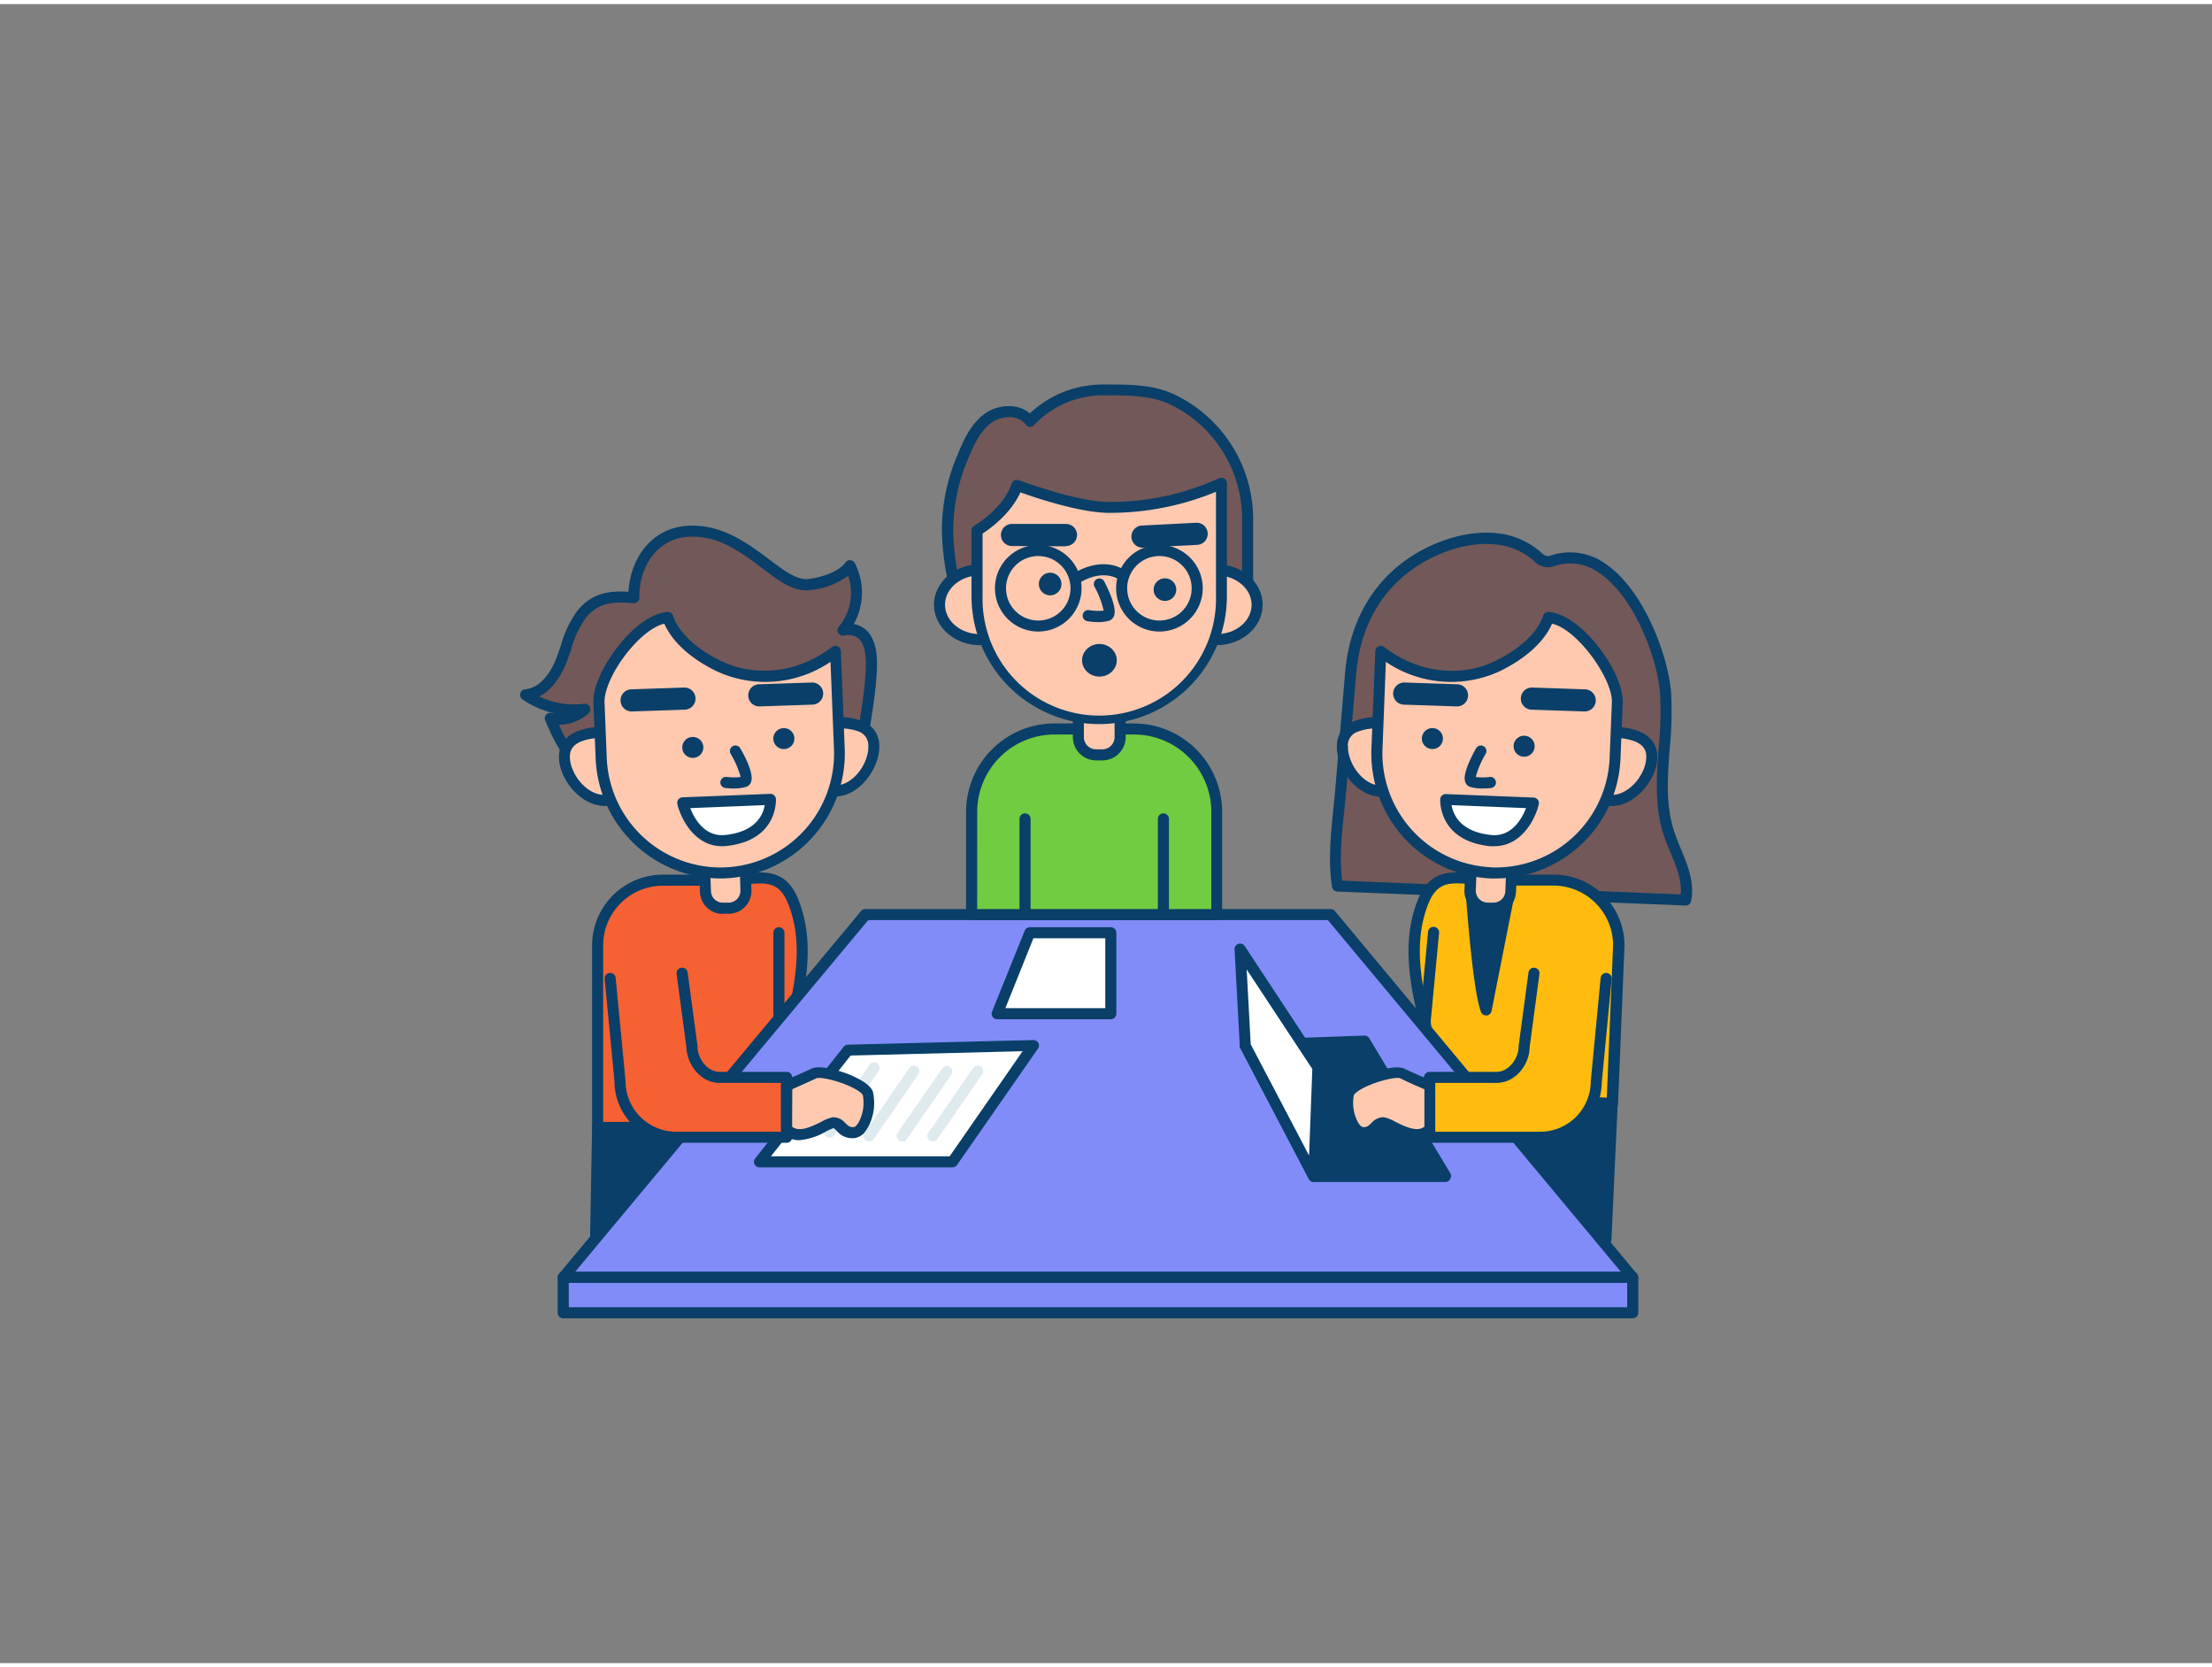 <svg xmlns="http://www.w3.org/2000/svg" viewBox="0 0 400 300" width="406" height="306" class="illustration styles_illustrationTablet__1DWOa"><rect x="0" y="0" width="400" height="300" fill="#808080" stroke="none"/><g id="_116_team_meeting_outline" data-name="#116_team_meeting_outline"><path d="M108.13,139.34a11.52,11.52,0,0,1-4.07-2.53c-2.13-2.11-3.37-4.93-4.57-7.68a7.06,7.06,0,0,0,6.25-1.63A15.56,15.56,0,0,1,95,124.88c3.12-.28,5.28-3.24,6.44-6.15s1.78-6.12,3.77-8.53c2.61-3.14,5.72-3.18,9.37-2.88-.13-6,3.49-11.68,9.89-12,10.26-.54,16.16,10.47,21.9,9.65s7.27-3.37,7.27-3.37a10.53,10.53,0,0,1-1.23,11.61s4.52-1.32,5.07,4.7-3.05,22-3.05,22l-4.11-.72c-1.72-.3-3.87.12-5.61.17l-12.82.4C125.51,140,115.11,142,108.13,139.34Z" fill="#725858"></path><path d="M117.38,141.68a27.5,27.5,0,0,1-9.61-1.41h0a12.44,12.44,0,0,1-4.41-2.75c-2.3-2.27-3.62-5.31-4.78-8a1,1,0,0,1,.15-1,1,1,0,0,1,1-.34,4.63,4.63,0,0,0,.83.13,16.48,16.48,0,0,1-6.08-2.58,1,1,0,0,1,.48-1.82c3.19-.29,5-3.95,5.6-5.52.31-.78.59-1.61.86-2.41a19.11,19.11,0,0,1,3.07-6.38c2.66-3.2,5.83-3.52,9.16-3.33.3-5.83,4-11.57,10.82-11.94,6.1-.31,10.76,3.21,14.51,6,2.78,2.11,5.18,3.92,7.3,3.62,5.1-.73,6.55-2.88,6.56-2.91a1,1,0,0,1,1.72,0,11.72,11.72,0,0,1-.17,11.07,4.56,4.56,0,0,1,1.75.7c1.37.94,2.17,2.6,2.39,5,.55,6.11-2.93,21.66-3.08,22.32a1,1,0,0,1-1.14.76l-4.11-.72a14.2,14.2,0,0,0-3.55.06c-.64.06-1.27.11-1.85.13l-12.83.4c-1.59.05-3.46.22-5.44.4C123.68,141.4,120.51,141.68,117.38,141.68Zm-8.9-3.28c5,1.9,12.14,1.26,17.87.75,2-.18,3.9-.35,5.55-.4l12.82-.4c.55,0,1.14-.07,1.74-.13a16.41,16.41,0,0,1,4.08,0h0l3.16.55c.74-3.49,3.28-15.79,2.82-20.77-.15-1.72-.67-2.89-1.52-3.47a3,3,0,0,0-2.27-.36,1,1,0,0,1-1.11-.4,1,1,0,0,1,.06-1.19,9.43,9.43,0,0,0,1.68-9.2,13.7,13.7,0,0,1-6.81,2.58c-2.94.42-5.65-1.63-8.79-4-3.67-2.78-7.84-5.94-13.19-5.64-6,.32-9.06,5.77-8.95,11a1,1,0,0,1-.31.75,1,1,0,0,1-.77.27c-3.4-.27-6.19-.27-8.52,2.53a17.57,17.57,0,0,0-2.72,5.75c-.28.83-.57,1.68-.89,2.51-.6,1.52-2.13,4.65-4.88,6.07a14.53,14.53,0,0,0,8.08,1.33,1,1,0,0,1,.8,1.74,8.08,8.08,0,0,1-5.31,2.06,18.88,18.88,0,0,0,3.67,5.8,10.44,10.44,0,0,0,3.71,2.3Z" fill="#093f68"></path><path d="M108.07,203.13l-.37,20.12c3.94,4.93,33.36-7.83,33.36-7.83l1.18-23.94Z" fill="#093f68"></path><path d="M111.46,225.32c-2.11,0-3.72-.42-4.54-1.44a1,1,0,0,1-.22-.65l.37-20.12a1,1,0,0,1,.67-.92l34.18-11.65a1,1,0,0,1,.93.14,1,1,0,0,1,.39.85l-1.18,23.93a1,1,0,0,1-.6.87C137.41,218.09,120.2,225.32,111.46,225.32Zm-2.75-2.49c2.1,1.45,12.75-.06,31.38-8.09l1.08-21.84-32.12,10.95Z" fill="#093f68"></path><path d="M119.87,158.42h10.95c5.8,0,10.13-2.2,12.58,3.79,2.94,7.18,1.45,14.88-.3,22.07-.94,3.87-.32,8.42-.32,18.85H108.07V170.22A11.8,11.8,0,0,1,119.87,158.42Z" fill="#f56132"></path><path d="M142.78,204.13H108.07a1,1,0,0,1-1-1V170.22a12.81,12.81,0,0,1,12.8-12.8h10.95c1.26,0,2.45-.11,3.6-.22,4-.36,7.73-.7,9.91,4.63,3,7.46,1.54,15.3-.26,22.69-.6,2.46-.53,5.3-.42,10,.06,2.3.13,5.16.13,8.6A1,1,0,0,1,142.78,204.13Zm-33.71-2h32.7c0-3-.07-5.49-.12-7.55-.11-4.88-.18-7.82.48-10.54,1.72-7.07,3.17-14.54.35-21.45-1.62-4-4-3.75-7.88-3.39-1.14.1-2.43.22-3.78.22H119.87a10.81,10.81,0,0,0-10.8,10.8Z" fill="#093f68"></path><path d="M127.55,156.12h7.36a0,0,0,0,1,0,0v4.25a3.13,3.13,0,0,1-3.13,3.13h-1.1a3.13,3.13,0,0,1-3.13-3.13v-4.25A0,0,0,0,1,127.55,156.12Z" transform="translate(-6.28 5.37) rotate(-2.29)" fill="#ffc9b0"></path><path d="M130.7,164.53a4.15,4.15,0,0,1-4.13-4l-.17-4.25a1,1,0,0,1,.27-.72,1.06,1.06,0,0,1,.69-.32l7.36-.29a1,1,0,0,1,1,1l.17,4.25a4.14,4.14,0,0,1-4,4.29h0l-1.1,0Zm1.23-1.05h0Zm-3.49-6.25.13,3.25a2.13,2.13,0,0,0,2.22,2l1.1,0a2.14,2.14,0,0,0,2-2.21L133.8,157Z" fill="#093f68"></path><path d="M116.44,137.52c.14,3.41-3,6.31-6.89,6.46s-7.33-4.26-7.47-7.67,3-4.52,7-4.67S116.31,134.11,116.44,137.52Z" fill="#ffc9b0"></path><path d="M109.35,145c-4.29,0-8.11-4.68-8.27-8.64-.09-2.46,1.2-5.44,7.93-5.71,4.48-.18,8.27,2.89,8.43,6.84h0a6.71,6.71,0,0,1-2.23,5.22,8.66,8.66,0,0,1-5.62,2.28Zm0-12.36h-.3c-6.14.25-6,2.71-6,3.64.13,3.07,3.16,6.87,6.43,6.72a6.72,6.72,0,0,0,4.33-1.75,4.72,4.72,0,0,0,1.6-3.68C115.33,134.79,112.64,132.63,109.39,132.63Z" fill="#093f68"></path><path d="M158,134.07c.14,3.41-2.88,8.09-6.82,8.25s-7.26-2.48-7.4-5.89,3-6.3,6.9-6.46S157.89,130.66,158,134.07Z" fill="#ffc9b0"></path><path d="M150.86,143.33c-4.32,0-7.9-3-8.05-6.86a6.72,6.72,0,0,1,2.23-5.22,8.74,8.74,0,0,1,5.62-2.28,11.92,11.92,0,0,1,5.55.81A4.64,4.64,0,0,1,159,134h0c.16,4-3.4,9.11-7.78,9.29Zm.7-12.38-.82,0a6.67,6.67,0,0,0-4.33,1.74,4.79,4.79,0,0,0-1.61,3.68c.12,2.85,2.95,5.06,6.36,4.93,3.25-.13,6-4.14,5.86-7.21a2.66,2.66,0,0,0-1.65-2.52A9.29,9.29,0,0,0,151.56,131Z" fill="#093f68"></path><path d="M131.12,157.09h0a21.58,21.58,0,0,1-22.41-20.74l-.4-10c-.21-5.19,7.31-15.21,12.48-15.41,0,0,1,4.87,9.36,8.84C136,122.55,144,122.43,151.1,117l.7,17.58A21.58,21.58,0,0,1,131.12,157.09Z" fill="#ffc9b0"></path><path d="M130.25,158.11a22.62,22.62,0,0,1-22.54-21.73l-.4-10c-.13-3.22,2.21-7.4,4.44-10.23,3-3.79,6.34-6.12,9-6.22a1,1,0,0,1,1,.79s1.12,4.48,8.81,8.15c4.88,2.33,12.67,2.87,19.91-2.62a1,1,0,0,1,1-.11,1,1,0,0,1,.58.86l.7,17.58a22.62,22.62,0,0,1-21.64,23.51h0C130.85,158.11,130.55,158.11,130.25,158.11Zm.87-1h0Zm-11-45.06c-2,.46-4.51,2.43-6.8,5.35-2.49,3.16-4.1,6.75-4,8.92l.4,10a20.63,20.63,0,0,0,21.37,19.79h0a20.61,20.61,0,0,0,19.72-21.43l-.63-15.74a21,21,0,0,1-20.46,1.76C123.08,117.51,120.83,113.72,120.12,112Z" fill="#093f68"></path><path d="M137.34,127a2,2,0,0,1-.07-4l9.52-.32a2,2,0,1,1,.13,4l-9.51.32Z" fill="#093f68"></path><path d="M114.25,127.91a2,2,0,0,1-.07-4l9.52-.32a2,2,0,0,1,2.07,1.94,2,2,0,0,1-1.94,2.06l-9.51.32Z" fill="#093f68"></path><path d="M139.35,143.81l-15.88.63s1.78,7.42,7.77,6.8C139.84,150.36,139.35,143.81,139.35,143.81Z" fill="#fff"></path><path d="M130.56,152.28c-4.91,0-7.41-4.89-8.07-7.61a1,1,0,0,1,.94-1.23l15.88-.63a1,1,0,0,1,1,.92c0,.08.45,7.54-9,8.51A7.21,7.21,0,0,1,130.56,152.28Zm-5.74-6.89c.73,1.87,2.58,5.24,6.32,4.86,5.62-.58,6.88-3.76,7.15-5.4Z" fill="#093f68"></path><path d="M132.7,141.84a14.82,14.82,0,0,1-1.56-.09,1,1,0,0,1,.27-2,9.54,9.54,0,0,0,2.52,0,16.65,16.65,0,0,0-1.81-4.18,1,1,0,0,1,1.74-1c1,1.69,2.51,4.74,1.94,6.14a1.42,1.42,0,0,1-.94.86A8,8,0,0,1,132.7,141.84Z" fill="#093f68"></path><ellipse cx="141.75" cy="132.82" rx="1.91" ry="1.9" transform="translate(-5.2 5.77) rotate(-2.29)" fill="#093f68"></ellipse><ellipse cx="125.28" cy="134.41" rx="1.91" ry="1.9" transform="translate(-5.27 5.12) rotate(-2.29)" fill="#093f68"></ellipse><path d="M291.54,198.84l-1.13,24.57c-4,4.92-30.69-8-30.69-8l-1.18-23.94Z" fill="#093f68"></path><path d="M286.9,225.47c-8.16,0-23.92-7.37-27.62-9.15a1,1,0,0,1-.56-.86l-1.18-23.93a1,1,0,0,1,.35-.81,1,1,0,0,1,.86-.21l33,7.36a1,1,0,0,1,.78,1l-1.13,24.56a1,1,0,0,1-.22.58C290.37,225.05,288.85,225.47,286.9,225.47Zm-26.21-10.7c16.94,8.12,26.75,9.67,28.74,8.2l1.07-23.33-30.9-6.9Z" fill="#093f68"></path><path d="M304.75,162a7.94,7.94,0,0,0,.15-.85c.44-4-1.94-7.63-3.16-11.44-2.56-8,.08-16.72-.55-25.11-.65-8.67-8.21-27.29-19.86-24.15a4.3,4.3,0,0,1-1.79.3,3.69,3.69,0,0,1-1.69-1,13.22,13.22,0,0,0-7.32-3c-5.45-.58-11.45,1.62-15.72,4.67-6.54,4.67-9.94,11.75-10.61,19.62q-.9,10.53-1.79,21c-.48,5.76-1.47,11.92-.58,17.46Z" fill="#725858"></path><path d="M304.75,163h0l-62.92-2.52a1,1,0,0,1-.95-.84c-.73-4.55-.24-9.45.24-14.18.12-1.19.24-2.36.34-3.52l1.78-21.05c.74-8.7,4.55-15.73,11-20.36,3.88-2.77,10.23-5.5,16.41-4.85A14.09,14.09,0,0,1,278.5,99l.14.12a2.64,2.64,0,0,0,1.06.69,2.72,2.72,0,0,0,1-.18l.37-.11a11,11,0,0,1,9.53,1.89c6.79,4.81,11.09,16.54,11.59,23.15a66.19,66.19,0,0,1-.25,10c-.39,5.24-.76,10.19.76,14.92.34,1.08.8,2.18,1.24,3.24,1.13,2.73,2.3,5.55,2,8.61a6.69,6.69,0,0,1-.14.78l0,.16A1,1,0,0,1,304.75,163Zm-62.05-4.49L303.92,161c.25-2.52-.76-5-1.83-7.54-.46-1.1-.93-2.25-1.3-3.4-1.63-5.1-1.23-10.48-.84-15.68a65.13,65.13,0,0,0,.25-9.67c-.47-6.22-4.47-17.22-10.76-21.67a9,9,0,0,0-7.85-1.58l-.32.09a3.42,3.42,0,0,1-3.94-.92l-.13-.11a12.18,12.18,0,0,0-6.77-2.81c-5.62-.59-11.45,1.93-15,4.49-6,4.27-9.51,10.81-10.19,18.9l-1.79,21c-.1,1.17-.22,2.35-.34,3.55C242.63,150,242.18,154.46,242.7,158.53Z" fill="#093f68"></path><path d="M280.91,158.42H270c-5.8,0-10.13-2.2-12.58,3.79-2.93,7.18-1.45,14.88.3,22.07.94,3.87.33,8.42.33,12.42l33.53,2.14,1.17-28.62A11.8,11.8,0,0,0,280.91,158.42Z" fill="#ffbc0e"></path><path d="M291.54,199.84h-.06l-33.54-2.14a1,1,0,0,1-.93-1c0-1.14.05-2.34.09-3.5a32.22,32.22,0,0,0-.39-8.68c-1.8-7.39-3.31-15.23-.26-22.69,2.18-5.33,5.93-5,9.91-4.63,1.15.11,2.34.22,3.6.22h11a12.81,12.81,0,0,1,12.8,12.8l-1.17,28.66a1,1,0,0,1-.33.71A1,1,0,0,1,291.54,199.84ZM259,195.76l31.56,2,1.14-27.6a10.81,10.81,0,0,0-10.81-10.76H270c-1.35,0-2.64-.12-3.78-.22-3.9-.36-6.26-.57-7.88,3.39-2.82,6.91-1.37,14.38.35,21.45a33.86,33.86,0,0,1,.45,9.25C259.07,194.14,259,195,259,195.76Z" fill="#093f68"></path><path d="M266,159.89s1.21,18,2.73,22l4.36-22Z" fill="#093f68"></path><path d="M268.73,182.88a1,1,0,0,1-.93-.65c-1.56-4.09-2.75-21.53-2.8-22.27a1,1,0,0,1,.27-.75,1,1,0,0,1,.73-.32h7.09a1,1,0,0,1,.77.37,1,1,0,0,1,.21.83l-4.35,22a1,1,0,0,1-.9.8Zm-1.66-22c.32,4.48.92,11.31,1.63,16l3.17-16Z" fill="#093f68"></path><path d="M269,156.12h1.1a3.13,3.13,0,0,1,3.13,3.13v4.25a0,0,0,0,1,0,0h-7.36a0,0,0,0,1,0,0v-4.25A3.13,3.13,0,0,1,269,156.12Z" transform="translate(532.5 330.28) rotate(-177.71)" fill="#ffc9b0"></path><path d="M270.08,164.53h-.16l-1.1,0h0a4.14,4.14,0,0,1-4-4.29l.17-4.25a1,1,0,0,1,1-1l7.36.29a1.06,1.06,0,0,1,.69.32,1,1,0,0,1,.27.72l-.17,4.25A4.15,4.15,0,0,1,270.08,164.53Zm-1.18-2.05,1.1,0a2.14,2.14,0,0,0,2.21-2l.13-3.25L267,157l-.13,3.25a2.14,2.14,0,0,0,2,2.21Z" fill="#093f68"></path><path d="M284.34,137.52c-.14,3.41,3,6.31,6.9,6.46s7.32-4.26,7.46-7.67-3-4.52-7-4.67S284.47,134.11,284.34,137.52Z" fill="#ffc9b0"></path><path d="M291.43,145h-.23a8.66,8.66,0,0,1-5.63-2.28,6.71,6.71,0,0,1-2.23-5.22h0c.16-3.95,4-7,8.43-6.84,6.73.27,8,3.25,7.93,5.71C299.54,140.31,295.72,145,291.43,145Zm-6.09-7.43a4.72,4.72,0,0,0,1.6,3.68,6.72,6.72,0,0,0,4.34,1.75c3.25.14,6.3-3.65,6.42-6.72,0-.93.13-3.39-6-3.64-3.41-.13-6.24,2.08-6.35,4.93Z" fill="#093f68"></path><path d="M242.76,134.07c-.14,3.41,2.88,8.09,6.83,8.25s7.25-2.48,7.39-5.89-3-6.3-6.9-6.46S242.9,130.66,242.76,134.07Z" fill="#ffc9b0"></path><path d="M249.92,143.33h-.37c-4.39-.18-8-5.25-7.79-9.29h0a4.64,4.64,0,0,1,2.81-4.25,11.92,11.92,0,0,1,5.55-.81,8.74,8.74,0,0,1,5.62,2.28,6.77,6.77,0,0,1,2.24,5.22C257.82,140.31,254.24,143.33,249.92,143.33Zm-6.16-9.22c-.12,3.07,2.61,7.08,5.87,7.21s6.23-2.08,6.35-4.93a4.81,4.81,0,0,0-1.6-3.68A6.71,6.71,0,0,0,250,131a10.34,10.34,0,0,0-4.62.62,2.66,2.66,0,0,0-1.66,2.52Z" fill="#093f68"></path><path d="M269.66,157.09h0a21.58,21.58,0,0,0,22.41-20.74l.4-10c.21-5.19-7.31-15.21-12.48-15.41,0,0-1,4.87-9.35,8.84-5.82,2.78-13.86,2.66-21-2.73l-.7,17.58A21.58,21.58,0,0,0,269.66,157.09Z" fill="#ffc9b0"></path><path d="M270.53,158.11c-.3,0-.6,0-.91,0h0A22.62,22.62,0,0,1,248,134.58l.7-17.58a1,1,0,0,1,.58-.86,1,1,0,0,1,1,.11c7.24,5.49,15,5,19.92,2.62,7.68-3.67,8.79-8.12,8.8-8.16a1,1,0,0,1,1-.78c5.8.23,13.67,10.84,13.44,16.45l-.4,10A22.62,22.62,0,0,1,270.53,158.11Zm-.83-2a20.64,20.64,0,0,0,21.37-19.79l.41-10c.17-4.31-6.22-13.23-10.82-14.28-.71,1.7-3,5.49-9.59,8.66a21,21,0,0,1-20.46-1.76L250,134.66a20.61,20.61,0,0,0,19.72,21.43Z" fill="#093f68"></path><path d="M263.44,127h-.07l-9.51-.32a2,2,0,0,1,.13-4l9.52.32a2,2,0,0,1-.07,4Z" fill="#093f68"></path><path d="M286.53,127.91h-.07l-9.51-.32a2,2,0,1,1,.13-4l9.52.32a2,2,0,0,1-.07,4Z" fill="#093f68"></path><path d="M261.43,143.81l15.88.63s-1.78,7.42-7.77,6.8C260.94,150.36,261.43,143.81,261.43,143.81Z" fill="#fff"></path><path d="M270.22,152.28a6.91,6.91,0,0,1-.78,0c-9.46-1-9-8.43-9-8.51a1,1,0,0,1,1-.92l15.88.63a1,1,0,0,1,.94,1.23C277.63,147.39,275.13,152.28,270.22,152.28Zm-7.73-7.43c.27,1.64,1.53,4.82,7.15,5.4,3.75.39,5.59-3,6.32-4.86Z" fill="#093f68"></path><path d="M268.08,141.84a8,8,0,0,1-2.16-.26,1.42,1.42,0,0,1-.94-.86c-.57-1.4,1-4.45,1.94-6.14a1,1,0,0,1,1.74,1,16.16,16.16,0,0,0-1.8,4.18,9.47,9.47,0,0,0,2.51,0,1,1,0,0,1,.27,2A14.82,14.82,0,0,1,268.08,141.84ZM266.85,140h0Z" fill="#093f68"></path><ellipse cx="259.03" cy="132.82" rx="1.9" ry="1.91" transform="translate(115.96 386.33) rotate(-87.71)" fill="#093f68"></ellipse><ellipse cx="275.5" cy="134.41" rx="1.9" ry="1.91" transform="matrix(0.04, -1, 1, 0.04, 130.18, 404.32)" fill="#093f68"></ellipse><polygon points="156.48 164.65 240.63 164.65 295.25 230.25 101.86 230.25 156.48 164.65" fill="#818cf8"></polygon><path d="M295.25,231.25H101.85a1,1,0,0,1-.76-1.64L155.71,164a1,1,0,0,1,.77-.36h84.14a1,1,0,0,1,.77.36L296,229.61a1,1,0,0,1-.77,1.64Zm-191.26-2H293.12l-53-63.61H157Z" fill="#093f68"></path><polygon points="246.77 187.55 225.19 188.33 237.57 211.96 261.42 211.96 246.77 187.55" fill="#093f68"></polygon><path d="M261.42,213H237.57a1,1,0,0,1-.88-.54L224.3,188.8a1,1,0,0,1,0-1,1,1,0,0,1,.83-.5l21.59-.78a1,1,0,0,1,.89.49l14.65,24.4a1,1,0,0,1,0,1A1,1,0,0,1,261.42,213Zm-23.24-2h21.48l-13.44-22.39-19.41.7Z" fill="#093f68"></path><polygon points="153.32 189.17 137.34 209.35 172.25 209.35 186.87 188.33 153.32 189.17" fill="#fff"></polygon><path d="M172.25,210.35H137.34a1,1,0,0,1-.9-.56,1,1,0,0,1,.12-1.06l16-20.18a1,1,0,0,1,.76-.38l33.54-.84a1.09,1.09,0,0,1,.91.53,1,1,0,0,1-.06,1l-14.61,21A1,1,0,0,1,172.25,210.35Zm-32.84-2h32.32l13.19-19-31.1.78Z" fill="#093f68"></path><path d="M150,205a1,1,0,0,1-.83-1.57l8.08-11.65a1,1,0,0,1,1.39-.26,1,1,0,0,1,.25,1.39l-8.07,11.66A1,1,0,0,1,150,205Z" fill="#dfeaef"></path><path d="M220.05,164.64V146.08a15,15,0,0,0-15-15H190.71a15,15,0,0,0-15,15v18.56Z" fill="#70cc40"></path><path d="M220.05,165.64H175.7a1,1,0,0,1-1-1V146.08a16,16,0,0,1,16-16H205a16,16,0,0,1,16,16v18.56A1,1,0,0,1,220.05,165.64Zm-43.35-2h42.35V146.08a14,14,0,0,0-14-14H190.71a14,14,0,0,0-14,14Z" fill="#093f68"></path><path d="M196.7,70a17.63,17.63,0,0,1,2.81-.21c4.33,0,8.75-.12,12.71,1.82A24,24,0,0,1,225.61,93v17.76H172.74c-.3-1.05.17-2.28.21-3.32a14.37,14.37,0,0,0-.51-3.43,47.41,47.41,0,0,1-1-8.8,34.27,34.27,0,0,1,2.84-13.54c1.06-2.57,2.3-5.23,4.57-6.84s5.87-1.65,7.48.61A18.06,18.06,0,0,1,196.7,70Z" fill="#725858"></path><path d="M225.61,111.76H172.74a1,1,0,0,1-1-.72,5.82,5.82,0,0,1,0-2.63,8.48,8.48,0,0,0,.13-1,9,9,0,0,0-.33-2.42c-.06-.26-.11-.51-.16-.77a48.56,48.56,0,0,1-1.06-9,34.93,34.93,0,0,1,2.92-13.93c1.06-2.59,2.41-5.5,4.91-7.27,2.3-1.62,5.9-1.9,8.08,0a19.11,19.11,0,0,1,10.23-5h0a19.5,19.5,0,0,1,3-.23h.77c4.15,0,8.45,0,12.38,1.92a25,25,0,0,1,14,22.33v17.76A1,1,0,0,1,225.61,111.76Zm-52-2h51V93a23,23,0,0,0-12.83-20.53c-3.51-1.72-7.58-1.72-11.51-1.72h-.77a15.46,15.46,0,0,0-2.65.2h0A17,17,0,0,0,187,76.12a1,1,0,0,1-.8.32,1,1,0,0,1-.75-.42c-1.27-1.78-4.27-1.66-6.09-.37-2.07,1.46-3.22,4-4.22,6.4a33,33,0,0,0-2.77,13.14,46.2,46.2,0,0,0,1,8.62l.15.73a11.19,11.19,0,0,1,.38,2.95,10.58,10.58,0,0,1-.16,1.26A10.15,10.15,0,0,0,173.65,109.76Zm23-39.8h0Z" fill="#093f68"></path><path d="M195,128.21h7.54a0,0,0,0,1,0,0v4.34a3.2,3.2,0,0,1-3.2,3.2h-1.14a3.2,3.2,0,0,1-3.2-3.2v-4.34a0,0,0,0,1,0,0Z" fill="#ffc9b0"></path><path d="M199.35,136.76h-1.14a4.21,4.21,0,0,1-4.2-4.21v-4.34a1,1,0,0,1,1-1h7.55a1,1,0,0,1,1,1v4.34A4.22,4.22,0,0,1,199.35,136.76ZM196,129.21v3.34a2.21,2.21,0,0,0,2.2,2.21h1.14a2.21,2.21,0,0,0,2.21-2.21v-3.34Z" fill="#093f68"></path><ellipse cx="177.22" cy="108.62" rx="7.33" ry="6.32" fill="#ffc9b0"></ellipse><path d="M177.22,115.93c-4.59,0-8.33-3.28-8.33-7.31s3.74-7.32,8.33-7.32,8.33,3.28,8.33,7.32S181.82,115.93,177.22,115.93Zm0-12.63c-3.49,0-6.33,2.38-6.33,5.32s2.84,5.31,6.33,5.31,6.33-2.38,6.33-5.31S180.71,103.3,177.22,103.3Z" fill="#093f68"></path><ellipse cx="219.95" cy="108.62" rx="7.33" ry="6.32" fill="#ffc9b0"></ellipse><path d="M220,115.93c-4.59,0-8.33-3.28-8.33-7.31s3.74-7.32,8.33-7.32,8.33,3.28,8.33,7.32S224.55,115.93,220,115.93Zm0-12.63c-3.49,0-6.33,2.38-6.33,5.32s2.84,5.31,6.33,5.31,6.33-2.38,6.33-5.31S223.44,103.3,220,103.3Z" fill="#093f68"></path><path d="M198.78,129.2h0a22.1,22.1,0,0,1-22.1-22.11V95.2S182.24,92,183.9,87c0,0,10.56,4,16.68,4a47.76,47.76,0,0,0,20.31-4.37v20.46A22.11,22.11,0,0,1,198.78,129.2Z" fill="#ffc9b0"></path><path d="M198.78,130.2a23.12,23.12,0,0,1-23.1-23.11V95.2a1,1,0,0,1,.5-.87s5.26-3.06,6.77-7.63a1,1,0,0,1,.52-.59,1,1,0,0,1,.78,0c.1,0,10.42,3.92,16.29,3.92h0a47.21,47.21,0,0,0,19.84-4.26,1,1,0,0,1,1,0,1,1,0,0,1,.48.86v20.46A23.13,23.13,0,0,1,198.78,130.2Zm-21.1-34.45v11.34a21.11,21.11,0,1,0,42.21,0V88.19A50.22,50.22,0,0,1,200.58,92h0c-5.22,0-13.32-2.72-16.06-3.71C182.76,92.21,179,94.88,177.68,95.75Z" fill="#093f68"></path><circle cx="189.9" cy="104.87" r="2.05" fill="#093f68"></circle><circle cx="210.66" cy="105.88" r="2.05" fill="#093f68"></circle><path d="M198.68,111.76a13.14,13.14,0,0,1-2.06-.17,1,1,0,1,1,.35-2,9.49,9.49,0,0,0,2.61.08,17,17,0,0,0-1.68-4.36,1,1,0,0,1,1.77-.93c.92,1.76,2.37,4.93,1.74,6.33a1.43,1.43,0,0,1-1,.83A7.39,7.39,0,0,1,198.68,111.76Z" fill="#093f68"></path><ellipse cx="198.81" cy="118.66" rx="3.14" ry="2.95" fill="#093f68"></ellipse><path d="M185.36,165.12a1,1,0,0,1-1-1V147.34a1,1,0,0,1,2,0v16.78A1,1,0,0,1,185.36,165.12Z" fill="#093f68"></path><path d="M210.38,165.12a1,1,0,0,1-1-1V147.34a1,1,0,0,1,2,0v16.78A1,1,0,0,1,210.38,165.12Z" fill="#093f68"></path><path d="M187.75,113.46a7.83,7.83,0,1,1,7.83-7.83A7.83,7.83,0,0,1,187.75,113.46Zm0-13.65a5.83,5.83,0,1,0,5.83,5.82A5.83,5.83,0,0,0,187.75,99.81Z" fill="#093f68"></path><path d="M209.66,113.46a7.83,7.83,0,1,1,7.83-7.83A7.83,7.83,0,0,1,209.66,113.46Zm0-13.65a5.83,5.83,0,1,0,5.83,5.82A5.83,5.83,0,0,0,209.66,99.81Z" fill="#093f68"></path><path d="M194.58,104.88a1,1,0,0,1-.82-.43,1,1,0,0,1,.24-1.39c.2-.14,4.89-3.38,9.34-.74a1,1,0,1,1-1,1.72c-3.34-2-7.14.63-7.18.66A1,1,0,0,1,194.58,104.88Z" fill="#093f68"></path><path d="M192.73,98.05h0L183,98a2,2,0,1,1,0-4h0l9.76,0a2,2,0,0,1,0,4Z" fill="#093f68"></path><path d="M206.65,98.29a2,2,0,0,1-.11-4l9.75-.5a2,2,0,0,1,2.1,1.9,2,2,0,0,1-1.89,2.1l-9.75.5Z" fill="#093f68"></path><path d="M277.4,175.25l-1.78,13.27c0,2.74-2.22,5.56-5,5.56H258.54v10.83h20a10.13,10.13,0,0,0,10.12-10.13l1.79-18.59" fill="#ffbc0e"></path><path d="M278.5,205.91h-20a1,1,0,0,1-1-1V194.08a1,1,0,0,1,1-1h12.12c2.23,0,4-2.46,4-4.56a.66.66,0,0,1,0-.14l1.78-13.26a1,1,0,0,1,1.12-.86,1,1,0,0,1,.86,1.13l-1.77,13.2c0,3.08-2.48,6.49-6,6.49H259.54v8.83h19a9.14,9.14,0,0,0,9.12-9.13l1.79-18.69a1,1,0,0,1,1.09-.89,1,1,0,0,1,.9,1.09l-1.78,18.59A11.12,11.12,0,0,1,278.5,205.91Z" fill="#093f68"></path><path d="M258.54,195.58s-3.41-1.44-5-2.19-9,1.65-9.72,3.62.33,6.81,2.44,7.09,2.52-1.94,3.83-1.8,5.91,3.89,8.41,1.13Z" fill="#ffc9b0"></path><path d="M256.21,205.44a11.75,11.75,0,0,1-4.91-1.57,9,9,0,0,0-1.28-.58,3.23,3.23,0,0,0-.61.49,3.66,3.66,0,0,1-3.24,1.31,3.18,3.18,0,0,1-2.29-1.71,9.29,9.29,0,0,1-1-6.71c.38-1,1.75-2.07,4.07-3,1.76-.73,5.49-1.9,7-1.16s4.88,2.15,4.92,2.17a1,1,0,0,1,.61.92v7.85a1.06,1.06,0,0,1-.26.67A4,4,0,0,1,256.21,205.44Zm-6.2-4.15h.23a6.74,6.74,0,0,1,2,.78c2.1,1.06,4.08,1.91,5.34.92v-6.76c-1.06-.45-3.23-1.39-4.4-2-.58-.23-3.41.29-6,1.46-1.75.79-2.29,1.42-2.36,1.59a7.45,7.45,0,0,0,.79,5c.28.46.59.75.84.78.68.09,1-.2,1.58-.76A2.91,2.91,0,0,1,250,201.29Z" fill="#093f68"></path><path d="M257.68,185.28h-.09a1,1,0,0,1-.91-1.09l1.56-16.43a1,1,0,0,1,1.09-.9,1,1,0,0,1,.9,1.09l-1.55,16.43A1,1,0,0,1,257.68,185.28Z" fill="#093f68"></path><path d="M123.38,175.25l1.78,13.27c0,2.74,2.22,5.56,5,5.56h12.12v10.83h-20a10.13,10.13,0,0,1-10.12-10.13l-1.79-18.59" fill="#f56132"></path><path d="M142.24,205.91h-20a11.14,11.14,0,0,1-11.12-11.13l-1.78-18.49a1,1,0,0,1,.9-1.09,1,1,0,0,1,1.09.89l1.78,18.59a9.17,9.17,0,0,0,9.13,9.23h19v-8.83H130.12c-3.48,0-5.92-3.41-6-6.49l-1.77-13.2a1,1,0,1,1,2-.27l1.78,13.26a.66.66,0,0,1,0,.14c0,2.1,1.73,4.56,4,4.56h12.12a1,1,0,0,1,1,1v10.83A1,1,0,0,1,142.24,205.91Z" fill="#093f68"></path><path d="M142.24,195.58s3.42-1.44,5-2.19,9,1.65,9.72,3.62-.33,6.81-2.44,7.09-2.52-1.94-3.83-1.8-5.91,3.89-8.41,1.13Z" fill="#ffc9b0"></path><path d="M144.57,205.44a4,4,0,0,1-3.07-1.34,1.06,1.06,0,0,1-.26-.67v-7.85a1,1,0,0,1,.61-.92s3.41-1.44,4.92-2.17,5.26.43,7,1.15c2.32,1,3.69,2,4.07,3a9.24,9.24,0,0,1-1,6.71,3.18,3.18,0,0,1-2.29,1.71,3.63,3.63,0,0,1-3.24-1.31c-.2-.2-.5-.49-.61-.49a9,9,0,0,0-1.28.58A11.75,11.75,0,0,1,144.57,205.44ZM143.24,203c1.26,1,3.24.13,5.34-.92a6.74,6.74,0,0,1,2-.78,2.75,2.75,0,0,1,2.23,1c.57.56.9.85,1.58.76.25,0,.56-.32.84-.78a7.4,7.4,0,0,0,.79-5c-.07-.17-.61-.8-2.36-1.59-2.57-1.17-5.4-1.68-6-1.46-1.16.56-3.33,1.5-4.39,2Z" fill="#093f68"></path><path d="M168.69,205.67a1,1,0,0,1-.82-1.57l8.07-11.65a1,1,0,1,1,1.64,1.13l-8.07,11.66A1,1,0,0,1,168.69,205.67Z" fill="#dfeaef"></path><path d="M163.14,205.67a1,1,0,0,1-.57-.18,1,1,0,0,1-.25-1.39l8.07-11.65a1,1,0,1,1,1.65,1.13L164,205.24A1,1,0,0,1,163.14,205.67Z" fill="#dfeaef"></path><path d="M157.14,205.67a1,1,0,0,1-.82-1.57l8.07-11.65a1,1,0,1,1,1.64,1.13L158,205.24A1,1,0,0,1,157.14,205.67Z" fill="#dfeaef"></path><polygon points="237.57 211.96 238.32 192.25 224.25 170.88 225.19 188.33 237.57 211.96" fill="#fff"></polygon><path d="M237.57,213a1,1,0,0,1-.88-.54L224.3,188.8a1,1,0,0,1-.11-.41l-.94-17.45a1,1,0,0,1,1.83-.61l14.08,21.37a1,1,0,0,1,.16.58L238.57,212a1,1,0,0,1-.77.94A.91.91,0,0,1,237.57,213Zm-11.4-24.9,10.55,20.11.59-15.64-11.87-18Z" fill="#093f68"></path><polygon points="200.87 167.93 186.23 167.93 180.32 182.57 200.87 182.57 200.87 167.93" fill="#fff"></polygon><path d="M200.87,183.57H180.32a1,1,0,0,1-.93-1.37l5.91-14.64a1,1,0,0,1,.93-.63h14.64a1,1,0,0,1,1,1v14.64A1,1,0,0,1,200.87,183.57Zm-19.07-2h18.07V168.93h-13Z" fill="#093f68"></path><path d="M140.85,183.57a1,1,0,0,1-1-1V167.93a1,1,0,0,1,2,0v14.64A1,1,0,0,1,140.85,183.57Z" fill="#093f68"></path><rect x="101.85" y="230.25" width="193.4" height="6.4" fill="#818cf8"></rect><path d="M295.25,237.65H101.85a1,1,0,0,1-1-1v-6.4a1,1,0,0,1,1-1h193.4a1,1,0,0,1,1,1v6.4A1,1,0,0,1,295.25,237.65Zm-192.4-2h191.4v-4.4H102.85Z" fill="#093f68"></path></g></svg>